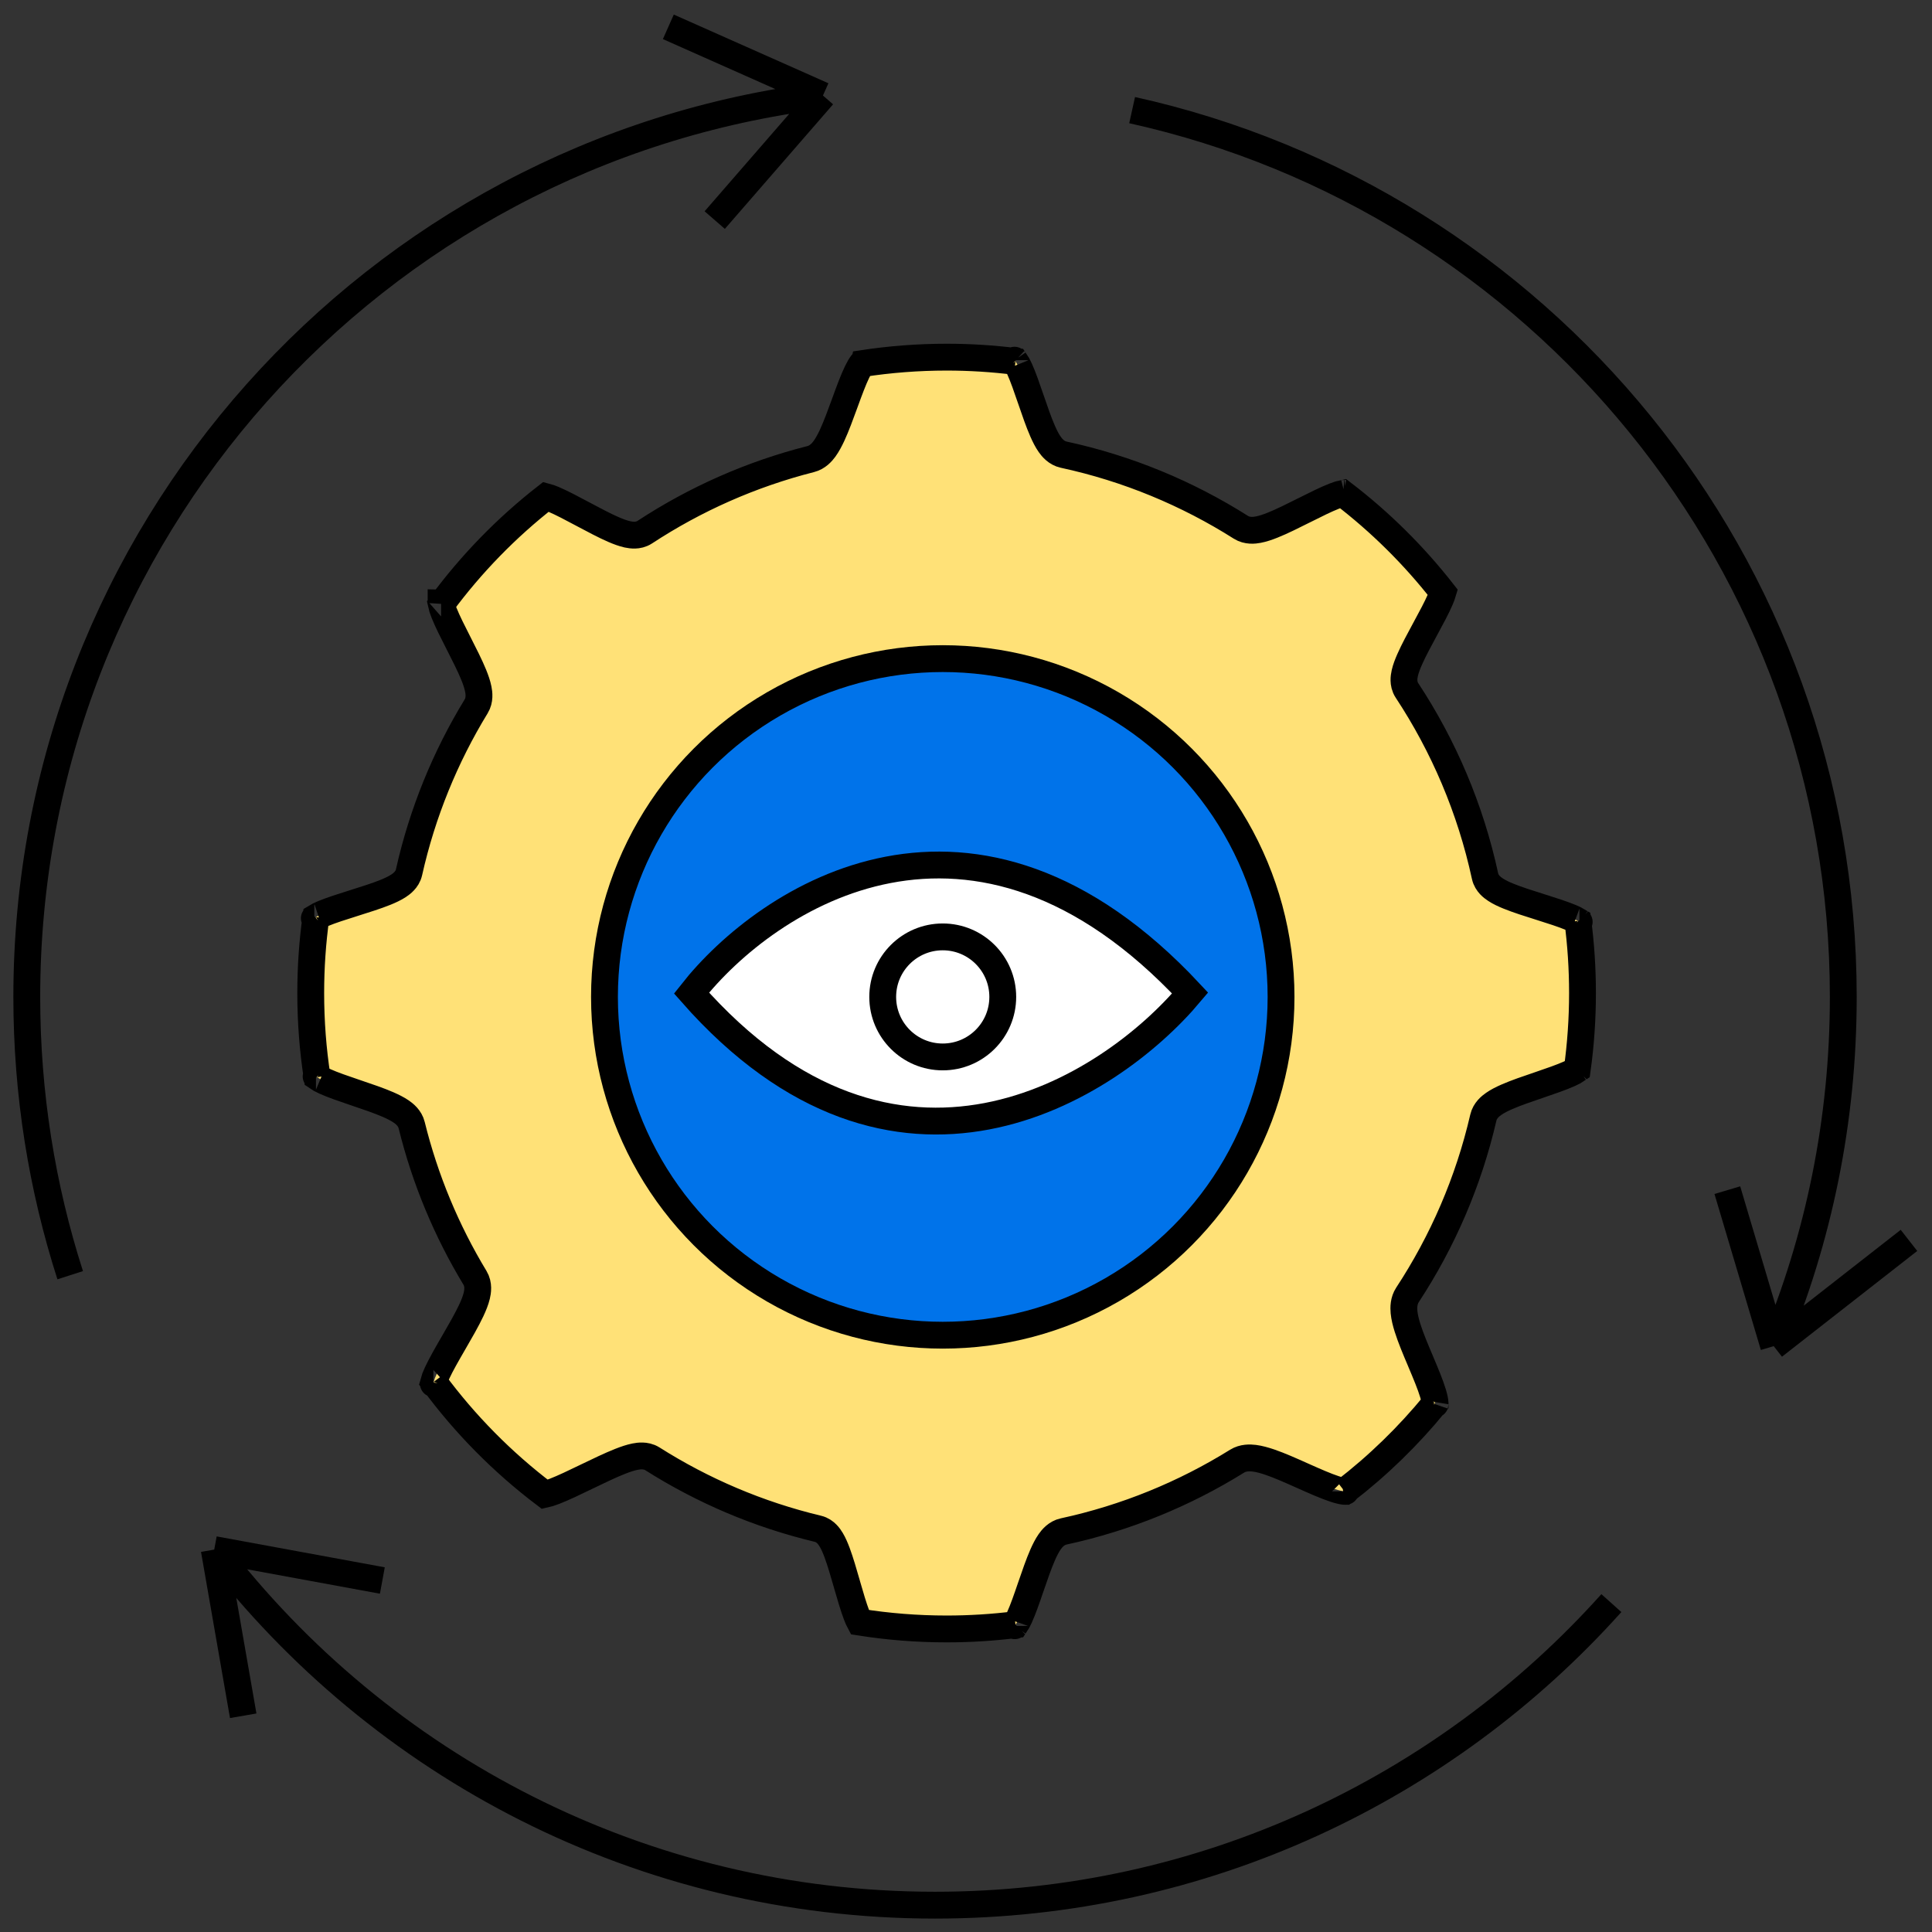 <svg width="72" height="72" viewBox="0 0 72 72" fill="none" xmlns="http://www.w3.org/2000/svg">
<rect x="0" y="0" width="72" height="72" fill="#333333" stroke="none"/>
<path d="M58.975 37.008C58.975 37.976 58.908 38.928 58.779 39.86C58.722 39.9 58.628 39.952 58.491 40.014C58.196 40.147 57.799 40.284 57.37 40.43L57.321 40.447C56.919 40.583 56.493 40.728 56.156 40.876C55.981 40.952 55.807 41.039 55.666 41.138C55.547 41.22 55.341 41.384 55.28 41.649C54.728 44.038 53.759 46.267 52.453 48.256C52.309 48.476 52.308 48.729 52.324 48.9C52.342 49.088 52.393 49.29 52.455 49.486C52.573 49.861 52.758 50.3 52.932 50.709L52.952 50.758C53.138 51.198 53.307 51.602 53.405 51.928C53.454 52.091 53.476 52.209 53.481 52.285C53.481 52.29 53.481 52.295 53.481 52.3C52.486 53.517 51.354 54.618 50.108 55.578C50.105 55.578 50.101 55.578 50.097 55.577C50.02 55.57 49.903 55.544 49.74 55.49C49.416 55.384 49.014 55.207 48.579 55.013L48.532 54.992C48.126 54.81 47.692 54.616 47.321 54.489C47.129 54.424 46.931 54.368 46.746 54.344C46.582 54.324 46.328 54.314 46.104 54.453C44.144 55.672 41.964 56.57 39.637 57.073C39.369 57.131 39.203 57.337 39.12 57.455C39.021 57.597 38.934 57.77 38.858 57.943C38.71 58.279 38.565 58.704 38.428 59.103L38.411 59.151C38.265 59.579 38.129 59.973 37.996 60.266C37.935 60.399 37.884 60.49 37.845 60.547C37.004 60.652 36.147 60.706 35.278 60.706C34.175 60.706 33.093 60.619 32.039 60.452C32.007 60.393 31.967 60.306 31.922 60.186C31.809 59.89 31.693 59.493 31.57 59.066L31.559 59.025C31.443 58.623 31.321 58.198 31.197 57.864C31.133 57.693 31.061 57.522 30.977 57.383C30.936 57.313 30.882 57.235 30.813 57.166C30.747 57.099 30.639 57.011 30.485 56.974C28.265 56.444 26.185 55.552 24.311 54.365C24.178 54.281 24.039 54.262 23.943 54.259C23.843 54.255 23.746 54.269 23.66 54.286C23.489 54.321 23.299 54.386 23.111 54.46C22.744 54.605 22.303 54.818 21.884 55.02L21.847 55.038C21.405 55.252 20.989 55.452 20.659 55.579C20.503 55.639 20.387 55.675 20.307 55.692C18.733 54.5 17.336 53.087 16.162 51.498C16.181 51.426 16.22 51.321 16.285 51.178C16.43 50.864 16.655 50.472 16.898 50.052L16.919 50.016C17.149 49.619 17.393 49.197 17.561 48.84C17.647 48.657 17.725 48.467 17.767 48.291C17.802 48.146 17.851 47.869 17.701 47.621C16.646 45.877 15.843 43.963 15.342 41.93C15.278 41.668 15.072 41.506 14.953 41.424C14.811 41.326 14.636 41.24 14.461 41.163C14.122 41.016 13.694 40.871 13.291 40.735L13.241 40.718C12.809 40.572 12.41 40.435 12.113 40.302C11.972 40.238 11.876 40.185 11.818 40.144C11.661 39.122 11.58 38.075 11.58 37.008C11.58 36.047 11.646 35.102 11.774 34.177C11.831 34.142 11.92 34.097 12.045 34.045C12.339 33.923 12.734 33.797 13.161 33.663L13.205 33.649C13.605 33.523 14.03 33.39 14.364 33.255C14.537 33.185 14.709 33.105 14.849 33.014C14.919 32.968 14.997 32.91 15.064 32.837C15.131 32.766 15.21 32.657 15.243 32.508C15.74 30.289 16.595 28.206 17.746 26.322C17.89 26.087 17.852 25.82 17.824 25.681C17.791 25.51 17.725 25.324 17.652 25.144C17.509 24.794 17.297 24.38 17.099 23.989L17.08 23.952C16.869 23.538 16.674 23.152 16.551 22.844C16.494 22.701 16.461 22.595 16.446 22.524C17.56 21.015 18.876 19.664 20.353 18.511C20.419 18.528 20.512 18.561 20.636 18.613C20.934 18.74 21.308 18.938 21.71 19.153L21.742 19.17C22.123 19.372 22.526 19.588 22.865 19.735C23.038 19.81 23.217 19.877 23.382 19.914C23.465 19.932 23.562 19.946 23.662 19.943C23.761 19.94 23.898 19.918 24.029 19.832C25.901 18.604 27.986 17.674 30.215 17.108C30.469 17.044 30.635 16.851 30.727 16.726C30.832 16.581 30.925 16.405 31.008 16.228C31.167 15.886 31.323 15.457 31.471 15.052C31.477 15.034 31.484 15.015 31.491 14.997C31.649 14.562 31.797 14.162 31.941 13.863C32.014 13.713 32.074 13.613 32.12 13.555C32.121 13.554 32.122 13.553 32.123 13.551C33.151 13.393 34.205 13.31 35.278 13.31C36.147 13.31 37.004 13.365 37.845 13.47C37.884 13.526 37.935 13.617 37.996 13.75C38.129 14.043 38.265 14.437 38.411 14.865L38.428 14.913C38.565 15.313 38.71 15.738 38.858 16.073C38.934 16.247 39.021 16.42 39.12 16.561C39.203 16.679 39.369 16.885 39.637 16.943C42.02 17.458 44.249 18.387 46.245 19.651C46.479 19.799 46.746 19.766 46.888 19.739C47.06 19.707 47.246 19.643 47.426 19.571C47.777 19.431 48.192 19.222 48.583 19.026L48.62 19.008C49.034 18.8 49.419 18.608 49.727 18.488C49.868 18.433 49.972 18.401 50.042 18.387C51.437 19.454 52.691 20.696 53.772 22.079C53.753 22.144 53.72 22.235 53.668 22.355C53.54 22.651 53.339 23.022 53.123 23.422L53.106 23.453C52.902 23.831 52.684 24.232 52.536 24.568C52.46 24.739 52.391 24.916 52.354 25.079C52.335 25.161 52.32 25.257 52.322 25.358C52.324 25.455 52.345 25.595 52.432 25.727C53.8 27.803 54.8 30.14 55.343 32.649C55.375 32.798 55.454 32.908 55.52 32.98C55.588 33.053 55.665 33.111 55.736 33.157C55.876 33.249 56.047 33.329 56.219 33.398C56.553 33.534 56.977 33.668 57.376 33.793L57.42 33.807C57.846 33.941 58.24 34.067 58.533 34.189C58.656 34.24 58.744 34.284 58.801 34.319C58.916 35.199 58.975 36.096 58.975 37.008ZM58.824 39.823C58.824 39.823 58.822 39.826 58.817 39.83C58.821 39.825 58.824 39.823 58.824 39.823ZM53.48 52.333C53.48 52.333 53.48 52.332 53.481 52.329C53.48 52.332 53.48 52.334 53.48 52.333ZM50.146 55.578C50.146 55.579 50.145 55.579 50.141 55.579C50.144 55.578 50.146 55.578 50.146 55.578ZM37.807 60.593C37.807 60.593 37.809 60.59 37.814 60.586C37.809 60.592 37.807 60.594 37.807 60.593ZM16.151 51.565C16.15 51.565 16.15 51.562 16.151 51.553C16.151 51.561 16.151 51.565 16.151 51.565ZM11.775 40.109C11.775 40.109 11.777 40.111 11.781 40.116C11.776 40.111 11.774 40.109 11.775 40.109ZM11.714 34.22C11.713 34.22 11.716 34.217 11.724 34.211C11.718 34.217 11.714 34.22 11.714 34.22ZM16.438 22.461C16.439 22.461 16.439 22.465 16.438 22.472C16.438 22.464 16.438 22.461 16.438 22.461ZM32.152 13.52C32.152 13.52 32.15 13.522 32.147 13.524C32.15 13.521 32.152 13.52 32.152 13.52ZM37.807 13.423C37.807 13.422 37.809 13.425 37.814 13.43C37.809 13.426 37.807 13.423 37.807 13.423ZM50.105 18.38C50.105 18.38 50.101 18.381 50.094 18.38C50.102 18.38 50.105 18.38 50.105 18.38ZM58.861 34.363C58.861 34.363 58.857 34.36 58.852 34.354C58.859 34.36 58.862 34.363 58.861 34.363Z" fill="#FFE177" stroke="black"/>
<path d="M30.669 3.56C13.946 5.618 0.998 19.873 0.998 37.152C0.998 40.77 1.566 44.255 2.616 47.523M30.669 3.56L24.907 1M30.669 3.56L26.636 8.202M42.191 4.104C57.353 7.459 68.694 20.981 68.694 37.152C68.694 41.764 67.771 46.16 66.101 50.167M66.101 50.167L71.142 46.226M66.101 50.167L64.373 44.354M60.051 59.743C53.855 66.653 44.858 71 34.846 71C23.902 71 14.171 65.806 7.984 57.749M7.984 57.749L9.064 63.942M7.984 57.749L14.249 58.901" stroke="black"/>
<circle cx="35.134" cy="37.152" r="12.607" fill="#0073EA" stroke="black"/>
<path d="M25.771 37.008C28.604 33.407 36.286 28.366 44.352 37.008C41.327 40.609 33.376 45.65 25.771 37.008Z" fill="white" stroke="black"/>
<circle cx="35.133" cy="37.152" r="2.237" stroke="black"/>
</svg>
